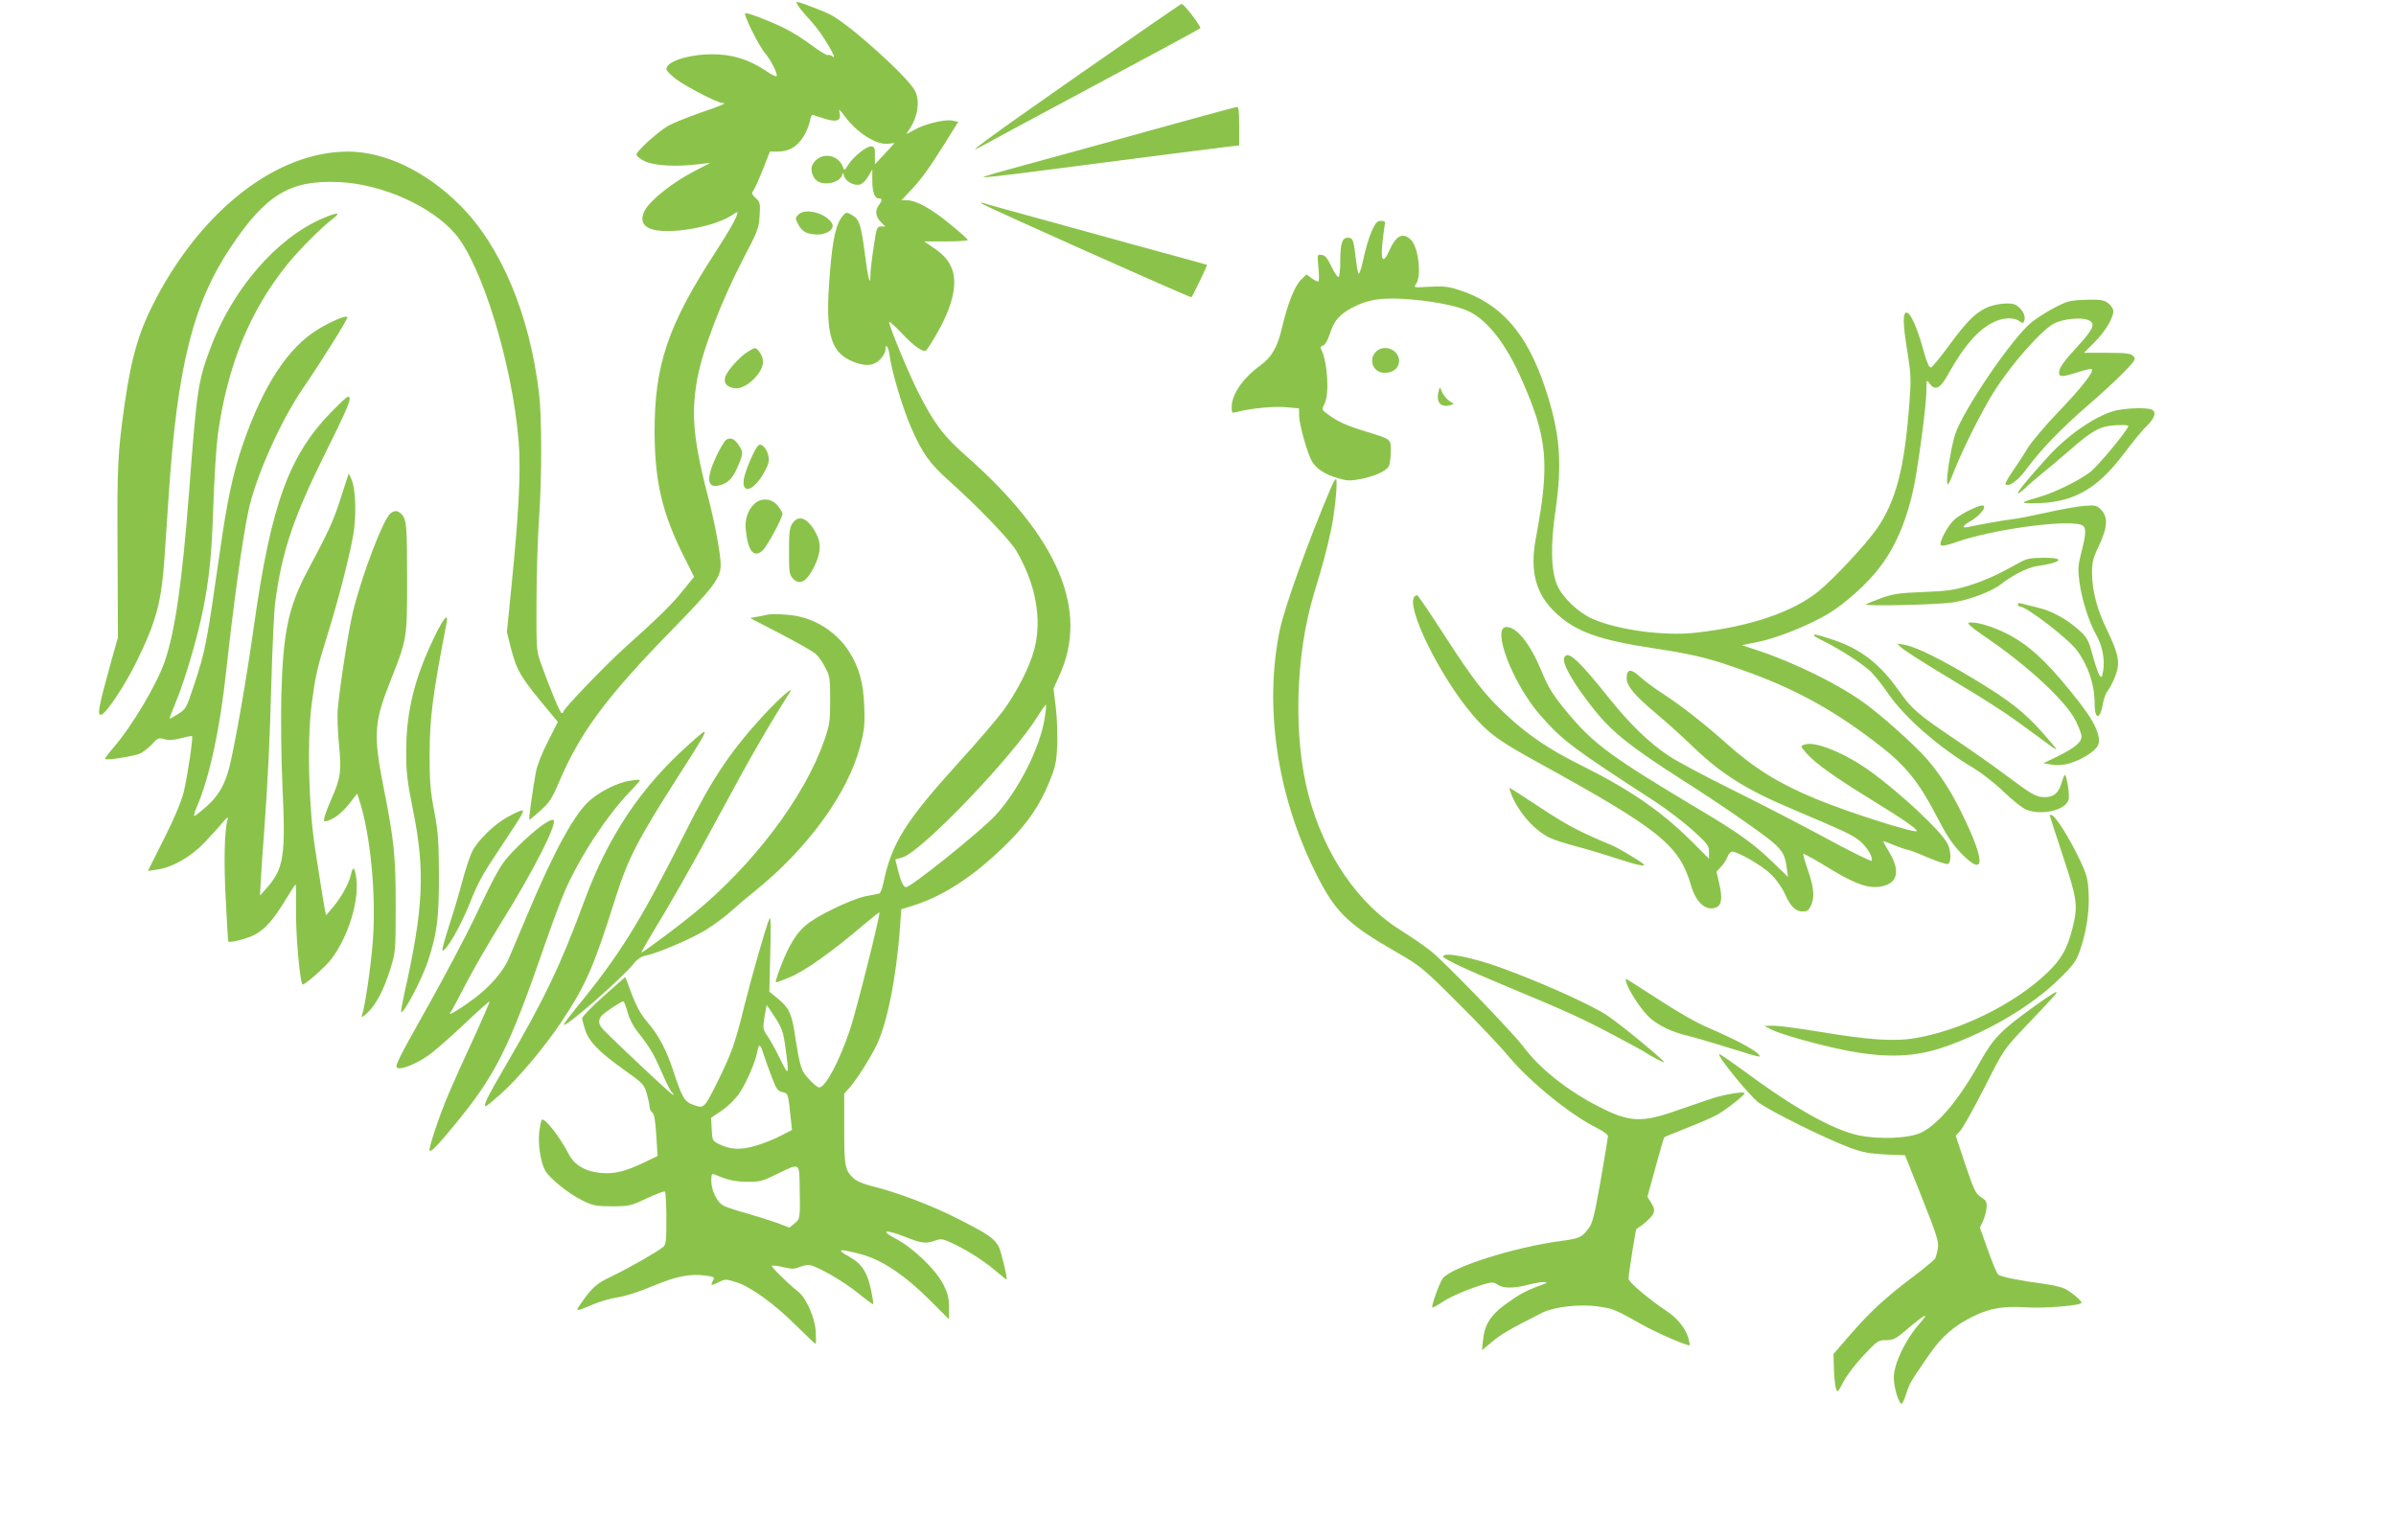 <?xml version="1.0" standalone="no"?>
<!DOCTYPE svg PUBLIC "-//W3C//DTD SVG 20010904//EN"
 "http://www.w3.org/TR/2001/REC-SVG-20010904/DTD/svg10.dtd">
<svg version="1.0" xmlns="http://www.w3.org/2000/svg"
 width="1280pt" height="823pt" viewBox="0 0 1280 823"
 preserveAspectRatio="xMidYMid meet">
<g transform="translate(0,823) scale(0.1,-0.1)"
fill="#8bc34a" stroke="none">
<path d="M4268 8193 c11 -16 45 -55 75 -88 51 -56 139 -206 104 -176 -9 7 -20
10 -25 7 -5 -3 -42 20 -83 50 -41 31 -105 72 -144 91 -73 37 -191 83 -213 83
-15 0 69 -171 105 -214 29 -34 63 -99 63 -120 0 -9 -22 0 -65 30 -87 57 -174
84 -279 84 -127 0 -246 -38 -246 -79 0 -9 24 -33 53 -55 56 -41 221 -126 245
-126 29 0 4 -11 -121 -54 -69 -24 -145 -55 -169 -69 -58 -35 -168 -135 -168
-153 0 -8 21 -25 48 -37 51 -23 170 -29 287 -14 l60 7 -96 -50 c-108 -57 -221
-147 -252 -200 -27 -48 -18 -83 25 -101 87 -37 343 6 441 73 15 11 27 17 27
13 0 -20 -40 -92 -121 -217 -252 -388 -323 -601 -322 -958 1 -263 41 -432 154
-658 l57 -114 -58 -71 c-60 -76 -133 -147 -315 -310 -105 -95 -325 -324 -325
-339 0 -5 -4 -8 -9 -8 -9 0 -59 121 -113 270 -22 62 -23 76 -22 335 1 149 7
347 14 440 15 217 15 533 0 661 -50 423 -203 789 -424 1009 -181 180 -400 285
-597 285 -375 0 -770 -302 -1024 -782 -93 -177 -132 -309 -170 -572 -36 -255
-40 -330 -37 -787 l2 -455 -30 -106 c-74 -267 -84 -314 -58 -306 28 10 122
151 187 282 107 218 134 318 151 572 6 88 15 229 21 314 46 693 130 1028 332
1330 188 282 319 360 581 347 226 -11 486 -126 615 -273 144 -164 309 -700
342 -1115 12 -151 1 -376 -37 -755 l-26 -261 20 -80 c33 -129 51 -160 215
-355 l37 -45 -53 -105 c-31 -60 -58 -128 -64 -163 -17 -92 -40 -255 -35 -255
2 0 29 22 59 49 47 42 62 64 98 149 114 269 254 458 610 822 217 222 255 273
255 341 0 56 -28 208 -60 335 -86 331 -99 464 -66 655 28 156 129 421 248 649
75 143 82 160 86 227 4 67 3 73 -21 95 -22 21 -23 26 -11 42 7 10 30 61 50
112 l37 94 39 0 c62 0 104 24 138 77 17 26 33 65 37 86 3 22 10 36 17 33 6 -3
35 -12 64 -21 63 -20 88 -9 77 34 -5 22 -2 19 23 -14 68 -93 172 -161 238
-153 l33 4 -51 -56 c-29 -30 -52 -56 -53 -57 -1 -2 -1 19 -1 45 1 40 -2 47
-19 50 -24 3 -99 -57 -126 -102 -16 -27 -19 -28 -25 -10 -27 75 -127 84 -164
13 -14 -25 3 -75 31 -89 47 -25 127 1 130 43 1 6 4 1 8 -13 8 -29 53 -54 85
-46 12 3 32 22 44 43 l22 38 0 -58 c0 -63 12 -97 35 -97 19 0 19 -11 0 -36
-21 -28 -18 -62 10 -89 l24 -25 -23 0 c-21 0 -24 -7 -39 -112 -10 -62 -17
-128 -17 -147 0 -68 -13 -19 -30 116 -21 157 -29 181 -70 205 -27 15 -30 15
-45 -2 -38 -42 -57 -122 -72 -315 -25 -306 0 -409 110 -461 72 -33 121 -32
158 5 16 16 29 39 29 50 0 43 17 19 23 -31 10 -81 70 -282 116 -386 60 -136
97 -188 202 -282 159 -142 322 -313 358 -372 105 -179 139 -367 96 -529 -25
-94 -96 -232 -168 -329 -35 -47 -139 -168 -232 -270 -290 -320 -361 -434 -406
-648 -6 -29 -16 -55 -22 -56 -7 -2 -39 -8 -72 -14 -36 -7 -110 -36 -182 -72
-131 -65 -174 -102 -226 -199 -28 -51 -78 -183 -72 -189 2 -2 36 11 77 28 77
32 224 136 387 275 47 40 87 72 89 70 7 -7 -121 -516 -157 -626 -58 -171 -131
-309 -165 -309 -8 0 -32 20 -54 44 -43 46 -48 62 -76 242 -17 110 -32 141 -91
189 l-45 37 5 207 c4 154 3 200 -5 181 -18 -39 -95 -310 -134 -466 -48 -196
-68 -251 -137 -392 -77 -155 -77 -155 -132 -136 -50 17 -62 37 -108 176 -38
117 -78 193 -137 263 -45 52 -65 91 -111 218 l-11 27 -115 -102 c-63 -56 -115
-110 -115 -118 0 -9 8 -38 17 -65 21 -62 75 -117 210 -213 97 -69 103 -75 118
-124 8 -28 15 -60 15 -71 0 -11 7 -25 15 -31 10 -8 16 -43 21 -121 l7 -111
-64 -31 c-106 -51 -164 -66 -235 -60 -83 6 -146 42 -175 100 -48 93 -131 199
-145 184 -3 -3 -9 -33 -13 -65 -8 -64 7 -161 31 -205 21 -40 127 -126 198
-160 59 -29 73 -32 160 -32 91 0 99 2 184 42 50 23 93 40 98 37 4 -3 8 -67 8
-143 0 -119 -2 -140 -17 -153 -31 -26 -185 -114 -273 -156 -85 -40 -105 -58
-170 -151 -28 -40 -26 -40 76 3 34 14 90 30 125 35 37 5 116 30 184 59 128 54
202 68 284 57 45 -6 50 -9 41 -25 -16 -30 -12 -31 28 -11 36 18 39 18 94 1 77
-24 204 -115 321 -232 55 -54 101 -98 104 -98 3 0 3 31 1 68 -6 76 -51 177
-95 212 -55 43 -145 132 -139 137 3 3 30 0 60 -7 46 -11 60 -11 88 1 18 7 42
12 53 10 42 -6 183 -88 258 -149 43 -35 80 -62 82 -60 2 2 -3 35 -11 73 -21
100 -51 145 -121 183 -71 39 -48 42 70 10 108 -29 231 -111 365 -245 l102
-102 0 63 c0 50 -6 75 -30 123 -40 79 -160 195 -255 245 -88 47 -55 51 55 8
83 -33 108 -36 156 -18 28 10 40 9 76 -7 79 -35 176 -95 240 -149 35 -30 64
-53 66 -52 5 6 -29 148 -42 174 -24 46 -55 67 -216 149 -147 75 -325 142 -470
178 -36 9 -76 26 -88 38 -48 44 -52 64 -52 265 l0 189 26 29 c38 42 106 149
144 224 58 115 109 367 128 637 l7 95 70 22 c167 54 332 165 508 342 99 100
163 194 212 315 34 83 39 106 43 199 2 58 -1 149 -8 203 l-12 98 31 69 c161
349 -5 741 -500 1176 -118 104 -169 171 -255 341 -50 99 -154 349 -154 372 0
7 27 -18 61 -53 75 -80 127 -115 140 -95 118 176 166 319 140 416 -14 52 -47
92 -108 132 l-46 31 116 0 c64 0 117 4 117 8 0 4 -43 43 -95 85 -101 83 -181
127 -230 127 l-29 0 40 43 c63 65 104 122 187 254 l76 122 -33 7 c-42 7 -146
-18 -204 -51 -44 -25 -44 -25 -28 -2 48 67 63 157 34 212 -41 77 -349 354
-452 407 -42 21 -165 68 -179 68 -5 0 1 -12 11 -27z m1312 -3805 c-26 -158
-141 -383 -262 -514 -77 -84 -451 -384 -478 -384 -13 0 -26 27 -43 91 l-14 57
38 11 c103 31 586 535 722 753 23 37 43 65 45 63 2 -2 -1 -37 -8 -77z m-2227
-1567 c9 -34 31 -77 52 -102 65 -82 86 -117 127 -211 22 -51 47 -102 56 -112
16 -18 16 -19 0 -10 -15 8 -297 273 -365 343 -26 27 -29 49 -10 73 12 16 105
78 117 78 4 0 14 -26 23 -59z m787 -26 c37 -57 44 -76 56 -162 21 -153 19
-158 -30 -58 -24 50 -55 105 -68 123 -22 31 -23 38 -14 98 6 35 11 64 12 64 1
0 21 -29 44 -65z m-60 -200 c7 -22 26 -75 42 -117 25 -67 33 -77 58 -83 31 -7
30 -4 45 -146 l6 -56 -58 -30 c-32 -17 -91 -41 -131 -53 -83 -25 -138 -23
-198 6 -38 19 -39 20 -42 80 l-3 62 58 39 c33 23 72 61 94 94 39 58 87 171 96
226 7 40 16 34 33 -22z m192 -707 c3 -169 3 -170 -28 -195 l-27 -22 -62 24
c-34 12 -106 35 -161 51 -54 15 -111 33 -126 41 -36 17 -68 81 -68 134 0 35 2
40 18 34 70 -30 106 -38 172 -39 69 -1 83 3 160 41 125 61 120 64 122 -69z"/>
<path d="M5758 7827 c-494 -345 -628 -444 -505 -373 23 13 292 158 597 321
305 163 558 300 562 304 8 7 -88 132 -100 130 -4 0 -253 -172 -554 -382z"/>
<path d="M6370 7595 c-266 -74 -800 -221 -988 -272 -73 -20 -131 -38 -129 -40
3 -2 92 8 198 21 681 88 1052 136 1107 142 l62 7 0 103 c0 77 -3 104 -12 103
-7 -1 -114 -30 -238 -64z"/>
<path d="M5245 7142 c12 -12 1116 -505 1120 -500 8 9 86 170 83 173 -2 1 -55
16 -118 33 -63 17 -198 54 -300 82 -102 28 -232 64 -290 80 -316 87 -477 131
-490 136 -10 3 -11 2 -5 -4z"/>
<path d="M4266 7084 c-19 -19 -19 -18 -1 -54 20 -38 46 -52 102 -53 54 0 95
31 77 61 -34 54 -142 82 -178 46z"/>
<path d="M1725 7064 c-249 -106 -487 -383 -604 -702 -63 -170 -70 -218 -111
-762 -37 -482 -75 -745 -130 -904 -42 -122 -173 -343 -273 -459 -27 -32 -48
-60 -46 -62 9 -9 161 16 190 30 17 10 46 32 63 51 28 31 34 33 64 25 23 -7 49
-6 89 5 31 8 57 13 59 11 7 -6 -26 -223 -45 -301 -14 -53 -50 -139 -106 -250
l-85 -169 48 7 c80 10 180 67 253 143 35 37 80 86 98 108 23 28 31 33 27 18
-17 -58 -21 -226 -10 -428 6 -121 12 -222 13 -224 3 -12 100 13 144 36 56 31
99 81 166 191 24 40 46 74 50 76 3 2 4 -57 3 -132 -4 -124 21 -402 35 -402 15
0 124 97 154 137 89 118 147 305 133 427 -8 63 -19 72 -29 24 -11 -48 -48
-116 -93 -171 l-40 -47 -6 27 c-3 16 -15 87 -26 158 -11 72 -23 144 -25 160
-36 225 -45 582 -21 775 21 160 28 193 86 380 58 187 111 392 136 525 19 103
15 250 -8 303 l-15 33 -42 -130 c-40 -125 -64 -177 -178 -391 -102 -191 -131
-329 -140 -662 -3 -122 -1 -337 6 -490 18 -377 7 -441 -89 -548 l-31 -35 5 95
c3 52 10 156 16 230 22 301 31 501 40 820 5 184 14 373 20 420 37 280 99 462
286 836 74 147 115 239 112 254 -3 21 -11 16 -83 -56 -240 -239 -336 -500
-430 -1169 -36 -261 -102 -636 -130 -745 -25 -95 -58 -152 -122 -209 -32 -28
-61 -51 -65 -51 -4 0 2 21 13 48 69 160 124 416 158 732 40 364 86 699 118
850 37 177 170 477 288 650 122 180 247 381 241 387 -9 9 -88 -24 -156 -66
-161 -97 -294 -300 -403 -616 -52 -152 -83 -295 -122 -570 -72 -504 -78 -533
-140 -720 -40 -120 -41 -122 -84 -150 -23 -14 -42 -25 -45 -25 -2 0 14 42 35
93 46 112 109 325 139 467 38 183 51 309 60 585 5 149 16 317 24 375 52 371
171 660 373 910 62 76 179 194 243 243 44 34 23 34 -55 1z"/>
<path d="M7327 6993 c-14 -32 -33 -97 -43 -145 -10 -49 -22 -84 -26 -80 -4 4
-11 44 -16 89 -11 92 -15 103 -42 103 -30 0 -40 -32 -40 -124 0 -52 -4 -86
-10 -86 -6 0 -23 26 -38 58 -20 42 -33 58 -51 60 -24 4 -24 3 -18 -66 4 -38 4
-72 1 -75 -4 -3 -19 4 -35 15 l-29 22 -29 -28 c-34 -32 -73 -131 -102 -256
-25 -106 -55 -158 -118 -204 -92 -67 -151 -154 -151 -220 0 -34 0 -34 33 -26
69 19 202 31 263 24 l64 -6 0 -38 c0 -45 44 -203 69 -245 23 -40 70 -70 139
-90 47 -14 66 -15 117 -5 78 15 140 43 154 68 6 12 11 47 11 80 0 68 5 64
-135 107 -99 30 -153 54 -202 92 -33 24 -33 24 -17 56 27 51 16 222 -17 289
-7 12 -4 18 9 22 11 4 25 27 36 61 21 68 50 103 114 138 90 49 168 60 321 47
139 -12 256 -37 313 -66 99 -50 195 -175 277 -361 139 -315 151 -448 76 -848
-34 -179 0 -303 111 -404 107 -98 229 -141 526 -186 211 -32 290 -52 472 -117
264 -94 463 -201 687 -370 178 -133 245 -215 355 -428 43 -83 76 -132 119
-177 127 -132 134 -53 15 192 -64 134 -122 224 -198 312 -61 70 -238 229 -331
296 -137 100 -372 216 -571 282 l-84 28 84 17 c103 21 267 86 374 149 91 54
215 165 281 254 84 110 145 258 180 429 26 133 65 428 66 502 0 67 1 70 16 49
29 -43 58 -30 99 45 87 156 164 244 249 283 49 23 103 24 132 4 20 -14 22 -14
28 5 8 25 -15 64 -47 81 -29 16 -116 6 -164 -19 -58 -30 -102 -76 -192 -198
-45 -62 -88 -114 -96 -117 -9 -4 -21 22 -41 93 -33 121 -69 200 -90 200 -21 0
-20 -60 6 -217 18 -115 19 -140 9 -272 -26 -346 -72 -520 -175 -668 -58 -83
-230 -267 -310 -332 -137 -111 -366 -189 -653 -221 -168 -20 -420 14 -555 74
-75 33 -159 113 -188 179 -33 78 -37 214 -9 400 37 258 24 417 -56 656 -97
291 -236 450 -458 521 -57 19 -84 22 -157 18 -88 -5 -88 -5 -74 15 30 42 13
192 -25 233 -44 46 -82 28 -120 -59 -29 -65 -44 -52 -36 32 4 36 9 81 12 99 6
29 4 32 -18 32 -21 0 -30 -10 -51 -57z"/>
<path d="M11054 6620 c-41 -9 -147 -69 -201 -112 -101 -81 -358 -457 -407
-595 -19 -55 -48 -224 -44 -259 2 -24 9 -13 40 66 47 118 152 327 214 423 96
150 252 325 318 359 47 24 140 34 179 19 44 -17 34 -45 -50 -137 -82 -89 -102
-118 -103 -146 0 -23 19 -23 102 4 37 12 70 19 73 16 13 -13 -53 -97 -176
-226 -71 -73 -145 -162 -166 -195 -20 -34 -57 -90 -81 -125 -24 -35 -42 -66
-38 -69 16 -17 65 18 109 77 81 110 183 215 325 339 76 65 166 149 201 185 60
63 63 68 47 84 -14 14 -38 17 -140 17 l-123 0 56 56 c57 57 101 130 101 167 0
11 -12 30 -26 41 -22 17 -40 21 -103 20 -42 -1 -90 -4 -107 -9z"/>
<path d="M3995 6351 c-43 -26 -113 -105 -121 -136 -8 -32 7 -51 48 -59 63 -12
167 92 153 153 -6 30 -29 61 -43 61 -4 0 -20 -8 -37 -19z"/>
<path d="M7350 6350 c-38 -38 -18 -103 35 -111 36 -5 71 10 83 36 32 69 -64
129 -118 75z"/>
<path d="M7685 6138 c-14 -56 11 -87 61 -73 19 5 24 9 14 13 -21 7 -49 37 -59
64 -9 23 -9 23 -16 -4z"/>
<path d="M11319 6040 c-102 -17 -263 -124 -376 -248 -104 -114 -163 -186 -163
-197 0 -5 17 7 38 26 20 20 62 55 92 80 30 24 96 79 145 122 125 109 161 129
246 135 38 2 69 1 69 -4 -1 -20 -160 -212 -205 -247 -61 -46 -189 -109 -270
-132 -100 -29 -106 -34 -40 -34 212 -1 343 69 488 261 47 62 103 131 126 153
46 44 54 79 19 89 -30 8 -111 6 -169 -4z"/>
<path d="M3879 5880 c-8 -5 -32 -45 -53 -89 -54 -116 -49 -170 14 -155 45 10
71 35 95 87 37 82 37 90 12 128 -24 36 -43 44 -68 29z"/>
<path d="M4053 5852 c-18 -11 -71 -134 -79 -180 -13 -81 46 -69 100 20 30 51
36 70 32 97 -6 40 -35 74 -53 63z"/>
<path d="M7114 5633 c-123 -288 -252 -647 -278 -773 -82 -403 -15 -869 184
-1276 109 -224 172 -287 440 -441 131 -76 141 -84 330 -273 108 -107 229 -235
270 -285 115 -137 333 -314 472 -382 32 -16 58 -35 58 -43 0 -8 -18 -115 -39
-238 -34 -191 -43 -228 -66 -257 -35 -46 -47 -52 -145 -65 -251 -33 -592 -142
-633 -201 -18 -25 -62 -148 -55 -154 2 -3 26 10 54 29 47 31 142 71 230 97 36
10 45 9 65 -5 29 -20 87 -20 159 -1 30 8 69 15 85 15 26 -1 24 -3 -20 -19 -72
-26 -112 -48 -186 -102 -77 -58 -108 -107 -116 -186 l-6 -57 54 45 c48 41 99
70 269 156 63 31 200 47 296 33 80 -11 89 -14 236 -97 86 -48 247 -117 255
-110 1 2 -2 18 -7 37 -15 52 -57 105 -113 143 -99 66 -207 157 -207 175 0 23
38 264 42 266 32 18 82 63 90 81 8 19 6 30 -10 57 l-21 34 43 157 c24 87 45
159 47 161 2 2 58 25 124 51 66 26 138 57 160 70 49 28 145 104 145 114 0 12
-108 -6 -175 -28 -33 -11 -118 -40 -190 -65 -186 -66 -251 -62 -415 22 -168
86 -317 205 -402 320 -55 74 -408 439 -487 505 -37 30 -109 80 -161 112 -234
144 -414 406 -499 725 -83 310 -71 750 29 1080 51 168 68 233 90 335 22 101
38 275 27 275 -4 0 -14 -17 -23 -37z"/>
<path d="M4031 5539 c-38 -36 -54 -86 -46 -148 12 -108 44 -144 90 -101 24 23
105 172 105 195 0 7 -12 27 -26 44 -32 39 -87 43 -123 10z"/>
<path d="M10525 5506 c-27 -12 -64 -35 -82 -50 -37 -32 -87 -126 -74 -139 6
-6 38 1 83 17 185 66 580 121 666 92 28 -9 29 -40 1 -147 -18 -71 -19 -90 -10
-160 13 -94 51 -214 91 -284 32 -56 46 -134 35 -192 -6 -33 -8 -36 -19 -21 -7
10 -23 57 -36 105 -19 73 -29 94 -60 124 -70 67 -157 116 -239 134 -41 10 -81
20 -88 22 -7 3 -13 0 -13 -6 0 -6 4 -11 10 -11 35 0 256 -170 304 -233 61 -81
96 -185 96 -284 0 -94 31 -91 46 6 4 22 15 50 25 62 10 12 28 47 40 78 26 70
18 115 -45 246 -53 108 -78 205 -80 300 0 61 4 80 37 149 46 98 50 154 11 193
-24 24 -30 25 -92 20 -37 -3 -125 -19 -197 -35 -71 -16 -155 -33 -185 -36 -48
-6 -169 -27 -237 -42 -35 -7 -27 9 13 31 35 19 74 59 74 76 0 15 -22 10 -75
-15z"/>
<path d="M2087 5488 c-39 -30 -153 -328 -202 -529 -23 -98 -67 -376 -80 -511
-4 -38 -1 -125 6 -196 14 -143 9 -178 -41 -292 -16 -36 -32 -78 -36 -94 -6
-26 -5 -28 17 -21 38 12 78 44 119 96 l38 49 11 -33 c61 -188 92 -515 72 -764
-10 -130 -42 -347 -58 -390 -4 -11 7 -6 30 16 47 44 89 126 123 236 27 88 28
96 28 335 0 264 -8 348 -65 634 -55 280 -51 347 36 566 90 228 90 226 90 545
0 286 -3 322 -31 349 -19 19 -35 20 -57 4z"/>
<path d="M4233 5433 c-15 -22 -18 -49 -18 -150 0 -113 2 -124 22 -145 36 -36
71 -17 111 61 37 74 41 125 13 179 -43 84 -95 106 -128 55z"/>
<path d="M10790 5225 c-116 -65 -182 -95 -270 -123 -82 -25 -116 -30 -246 -35
-129 -5 -161 -10 -225 -33 -41 -15 -77 -30 -81 -33 -12 -11 380 -2 462 10 89
13 211 59 260 98 58 46 142 89 190 96 133 19 158 45 44 45 -77 0 -96 -4 -134
-25z"/>
<path d="M7557 5043 c-50 -50 134 -426 309 -631 85 -100 140 -140 351 -256
652 -359 754 -441 817 -657 26 -90 79 -138 132 -118 31 11 37 50 19 126 l-15
66 24 26 c14 14 29 38 35 54 6 15 17 27 24 27 32 0 161 -75 207 -120 28 -27
60 -72 74 -103 31 -70 58 -97 97 -97 25 0 32 6 46 37 18 46 13 94 -22 194 -14
40 -23 74 -21 77 3 2 65 -32 138 -77 141 -86 211 -110 279 -97 86 16 102 82
44 179 -19 32 -35 60 -35 62 0 2 27 -7 60 -21 33 -13 65 -24 71 -24 6 0 54
-18 107 -41 52 -22 101 -38 108 -35 19 7 18 70 -2 109 -35 68 -257 275 -415
388 -135 97 -294 161 -349 141 -23 -8 -23 -8 11 -47 47 -53 146 -124 334 -240
173 -106 255 -162 255 -175 0 -16 -371 101 -540 172 -198 82 -328 163 -477
296 -120 107 -244 204 -343 268 -41 26 -94 66 -117 87 -50 46 -73 44 -73 -6 0
-43 41 -91 163 -194 51 -42 139 -122 197 -178 151 -144 281 -225 530 -330 279
-118 319 -137 358 -170 38 -33 68 -84 61 -104 -2 -5 -116 51 -254 126 -137 74
-362 190 -500 258 -137 68 -286 147 -329 176 -107 71 -209 170 -324 314 -165
206 -219 254 -236 210 -11 -31 50 -138 160 -276 95 -120 198 -202 479 -381 99
-63 236 -154 305 -203 219 -153 231 -166 245 -260 l7 -50 -84 81 c-102 98
-184 157 -390 279 -467 279 -564 349 -702 515 -77 92 -104 134 -141 225 -61
146 -131 235 -187 235 -83 0 34 -305 182 -473 118 -134 168 -172 611 -459 63
-41 154 -111 202 -154 79 -72 87 -82 87 -116 l0 -36 -97 97 c-162 160 -330
275 -590 404 -162 80 -284 162 -395 267 -118 110 -175 184 -333 428 -75 116
-140 212 -144 212 -4 0 -11 -3 -14 -7z"/>
<path d="M4095 4945 c-5 -2 -28 -6 -49 -10 l-39 -7 164 -85 c90 -47 175 -95
187 -107 13 -11 36 -43 50 -71 25 -46 27 -59 27 -175 0 -114 -3 -133 -32 -217
-106 -303 -380 -666 -703 -929 -84 -68 -266 -204 -274 -204 -2 0 24 46 58 103
99 162 213 362 361 637 159 296 270 489 374 650 28 43 -54 -29 -145 -127 -173
-190 -268 -330 -412 -618 -246 -488 -352 -658 -590 -948 -35 -43 -62 -80 -60
-82 12 -13 307 245 373 326 21 26 41 39 66 44 60 11 245 90 325 140 41 26 101
70 132 99 31 28 89 77 128 108 281 227 495 522 560 774 22 86 25 114 21 214
-5 124 -27 203 -81 289 -62 97 -168 169 -281 190 -55 10 -138 13 -160 6z"/>
<path d="M2321 4828 c-107 -221 -151 -401 -151 -613 0 -112 5 -159 36 -311 66
-327 57 -525 -46 -983 -11 -51 -19 -95 -17 -98 13 -12 114 180 145 277 47 146
57 223 57 450 -1 186 -4 232 -25 345 -21 108 -25 159 -25 305 1 198 16 316 91
703 11 57 -17 24 -65 -75z"/>
<path d="M10518 4903 c-11 -3 14 -25 78 -69 234 -158 439 -348 493 -455 17
-34 31 -72 31 -84 0 -31 -36 -60 -126 -105 l-78 -38 50 -8 c55 -8 119 10 186
52 59 38 71 62 55 115 -18 57 -49 106 -146 226 -133 165 -228 251 -341 308
-77 39 -170 66 -202 58z"/>
<path d="M9690 4835 c0 -3 28 -19 63 -36 88 -45 195 -115 241 -157 21 -21 61
-71 89 -112 89 -131 272 -292 462 -405 44 -27 117 -83 161 -127 45 -43 98 -85
117 -93 79 -33 206 -6 226 48 6 14 4 48 -3 87 -13 66 -15 65 -36 -3 -16 -50
-48 -71 -103 -65 -35 4 -66 23 -169 100 -70 53 -202 146 -294 208 -199 134
-231 162 -300 260 -101 144 -206 225 -358 274 -80 26 -96 30 -96 21z"/>
<path d="M10155 4772 c11 -12 112 -77 225 -145 280 -169 333 -204 489 -319
128 -95 133 -98 94 -52 -133 159 -207 219 -424 350 -175 105 -305 169 -365
179 l-39 7 20 -20z"/>
<path d="M3685 4257 c-261 -232 -435 -492 -564 -842 -126 -342 -212 -521 -415
-870 -106 -182 -127 -225 -110 -225 3 0 35 26 71 58 95 82 243 258 334 395
130 196 171 291 288 662 66 208 119 311 336 650 174 272 175 275 60 172z"/>
<path d="M3361 4058 c-59 -9 -147 -52 -205 -100 -82 -67 -192 -266 -336 -608
-45 -107 -91 -215 -101 -239 -31 -71 -96 -147 -181 -212 -84 -63 -153 -104
-131 -78 6 8 42 75 80 149 38 74 121 218 184 320 181 289 318 560 283 560 -26
0 -101 -57 -188 -143 -90 -90 -98 -104 -236 -392 -48 -99 -150 -292 -227 -430
-190 -339 -197 -354 -178 -361 22 -9 96 21 160 65 30 20 115 94 190 165 75 71
138 127 140 125 2 -2 -37 -92 -86 -199 -50 -107 -110 -241 -134 -298 -47 -110
-108 -292 -100 -300 8 -8 43 28 131 135 222 269 292 409 484 964 37 107 86
239 109 292 80 181 220 395 344 525 33 34 58 63 56 65 -2 2 -28 0 -58 -5z"/>
<path d="M8075 3983 c42 -100 125 -192 208 -231 23 -10 80 -29 127 -41 47 -12
148 -42 224 -67 118 -38 164 -47 145 -30 -17 16 -132 84 -164 98 -183 77 -240
107 -383 201 -89 59 -164 107 -167 107 -3 0 2 -17 10 -37z"/>
<path d="M2715 3867 c-75 -40 -164 -128 -194 -189 -12 -26 -35 -96 -51 -155
-15 -59 -47 -166 -70 -236 -23 -71 -39 -131 -37 -134 15 -15 97 126 147 252
45 112 63 146 159 290 122 183 135 205 119 205 -7 0 -40 -15 -73 -33z"/>
<path d="M10950 3874 c0 -3 32 -100 70 -216 78 -235 82 -267 51 -390 -28 -110
-61 -166 -138 -239 -174 -164 -457 -304 -699 -345 -117 -20 -247 -11 -529 36
-99 16 -202 30 -230 30 l-50 -1 35 -18 c40 -22 202 -69 335 -99 241 -55 408
-55 570 -3 236 77 486 223 636 371 70 68 91 96 107 142 36 99 55 213 50 312
-4 83 -8 99 -50 188 -51 107 -124 224 -145 232 -7 3 -13 3 -13 0z"/>
<path d="M7710 3120 c0 -13 123 -70 350 -165 302 -125 407 -173 565 -258 83
-44 155 -83 160 -87 28 -19 105 -60 105 -56 0 12 -231 202 -306 252 -83 55
-347 174 -561 252 -155 57 -313 88 -313 62z"/>
<path d="M8694 2965 c23 -54 83 -141 122 -175 49 -42 117 -74 204 -95 41 -10
142 -40 225 -66 82 -26 151 -46 154 -44 14 15 -105 82 -264 150 -71 30 -169
86 -276 156 -92 60 -170 109 -173 109 -3 0 0 -16 8 -35z"/>
<path d="M10863 2850 c-172 -124 -213 -166 -282 -288 -113 -204 -224 -337
-317 -383 -64 -31 -222 -38 -334 -15 -138 29 -344 145 -612 343 -71 52 -131
93 -134 91 -10 -11 162 -222 210 -258 59 -45 360 -194 486 -241 70 -26 104
-32 191 -37 l106 -4 91 -228 c77 -194 90 -234 85 -267 -3 -21 -10 -45 -14 -55
-5 -9 -59 -55 -121 -101 -148 -112 -225 -183 -334 -308 l-89 -103 2 -75 c1
-42 6 -89 10 -105 9 -29 9 -29 41 32 18 34 67 98 109 142 72 76 77 80 119 80
38 0 52 7 106 53 106 90 131 101 70 32 -73 -83 -135 -213 -135 -285 0 -52 27
-140 42 -140 4 0 15 24 24 52 18 56 20 61 120 206 70 102 136 159 242 211 87
42 160 54 280 46 99 -6 295 10 295 25 0 11 -54 57 -88 74 -17 9 -69 21 -114
27 -119 15 -228 37 -243 49 -7 6 -32 65 -55 131 l-43 120 18 38 c9 21 17 53
18 72 2 27 -4 37 -30 53 -29 19 -38 38 -84 174 l-51 154 24 26 c14 15 72 119
129 231 103 203 105 206 214 321 165 173 180 190 169 190 -5 0 -60 -36 -121
-80z"/>
</g>
</svg>

